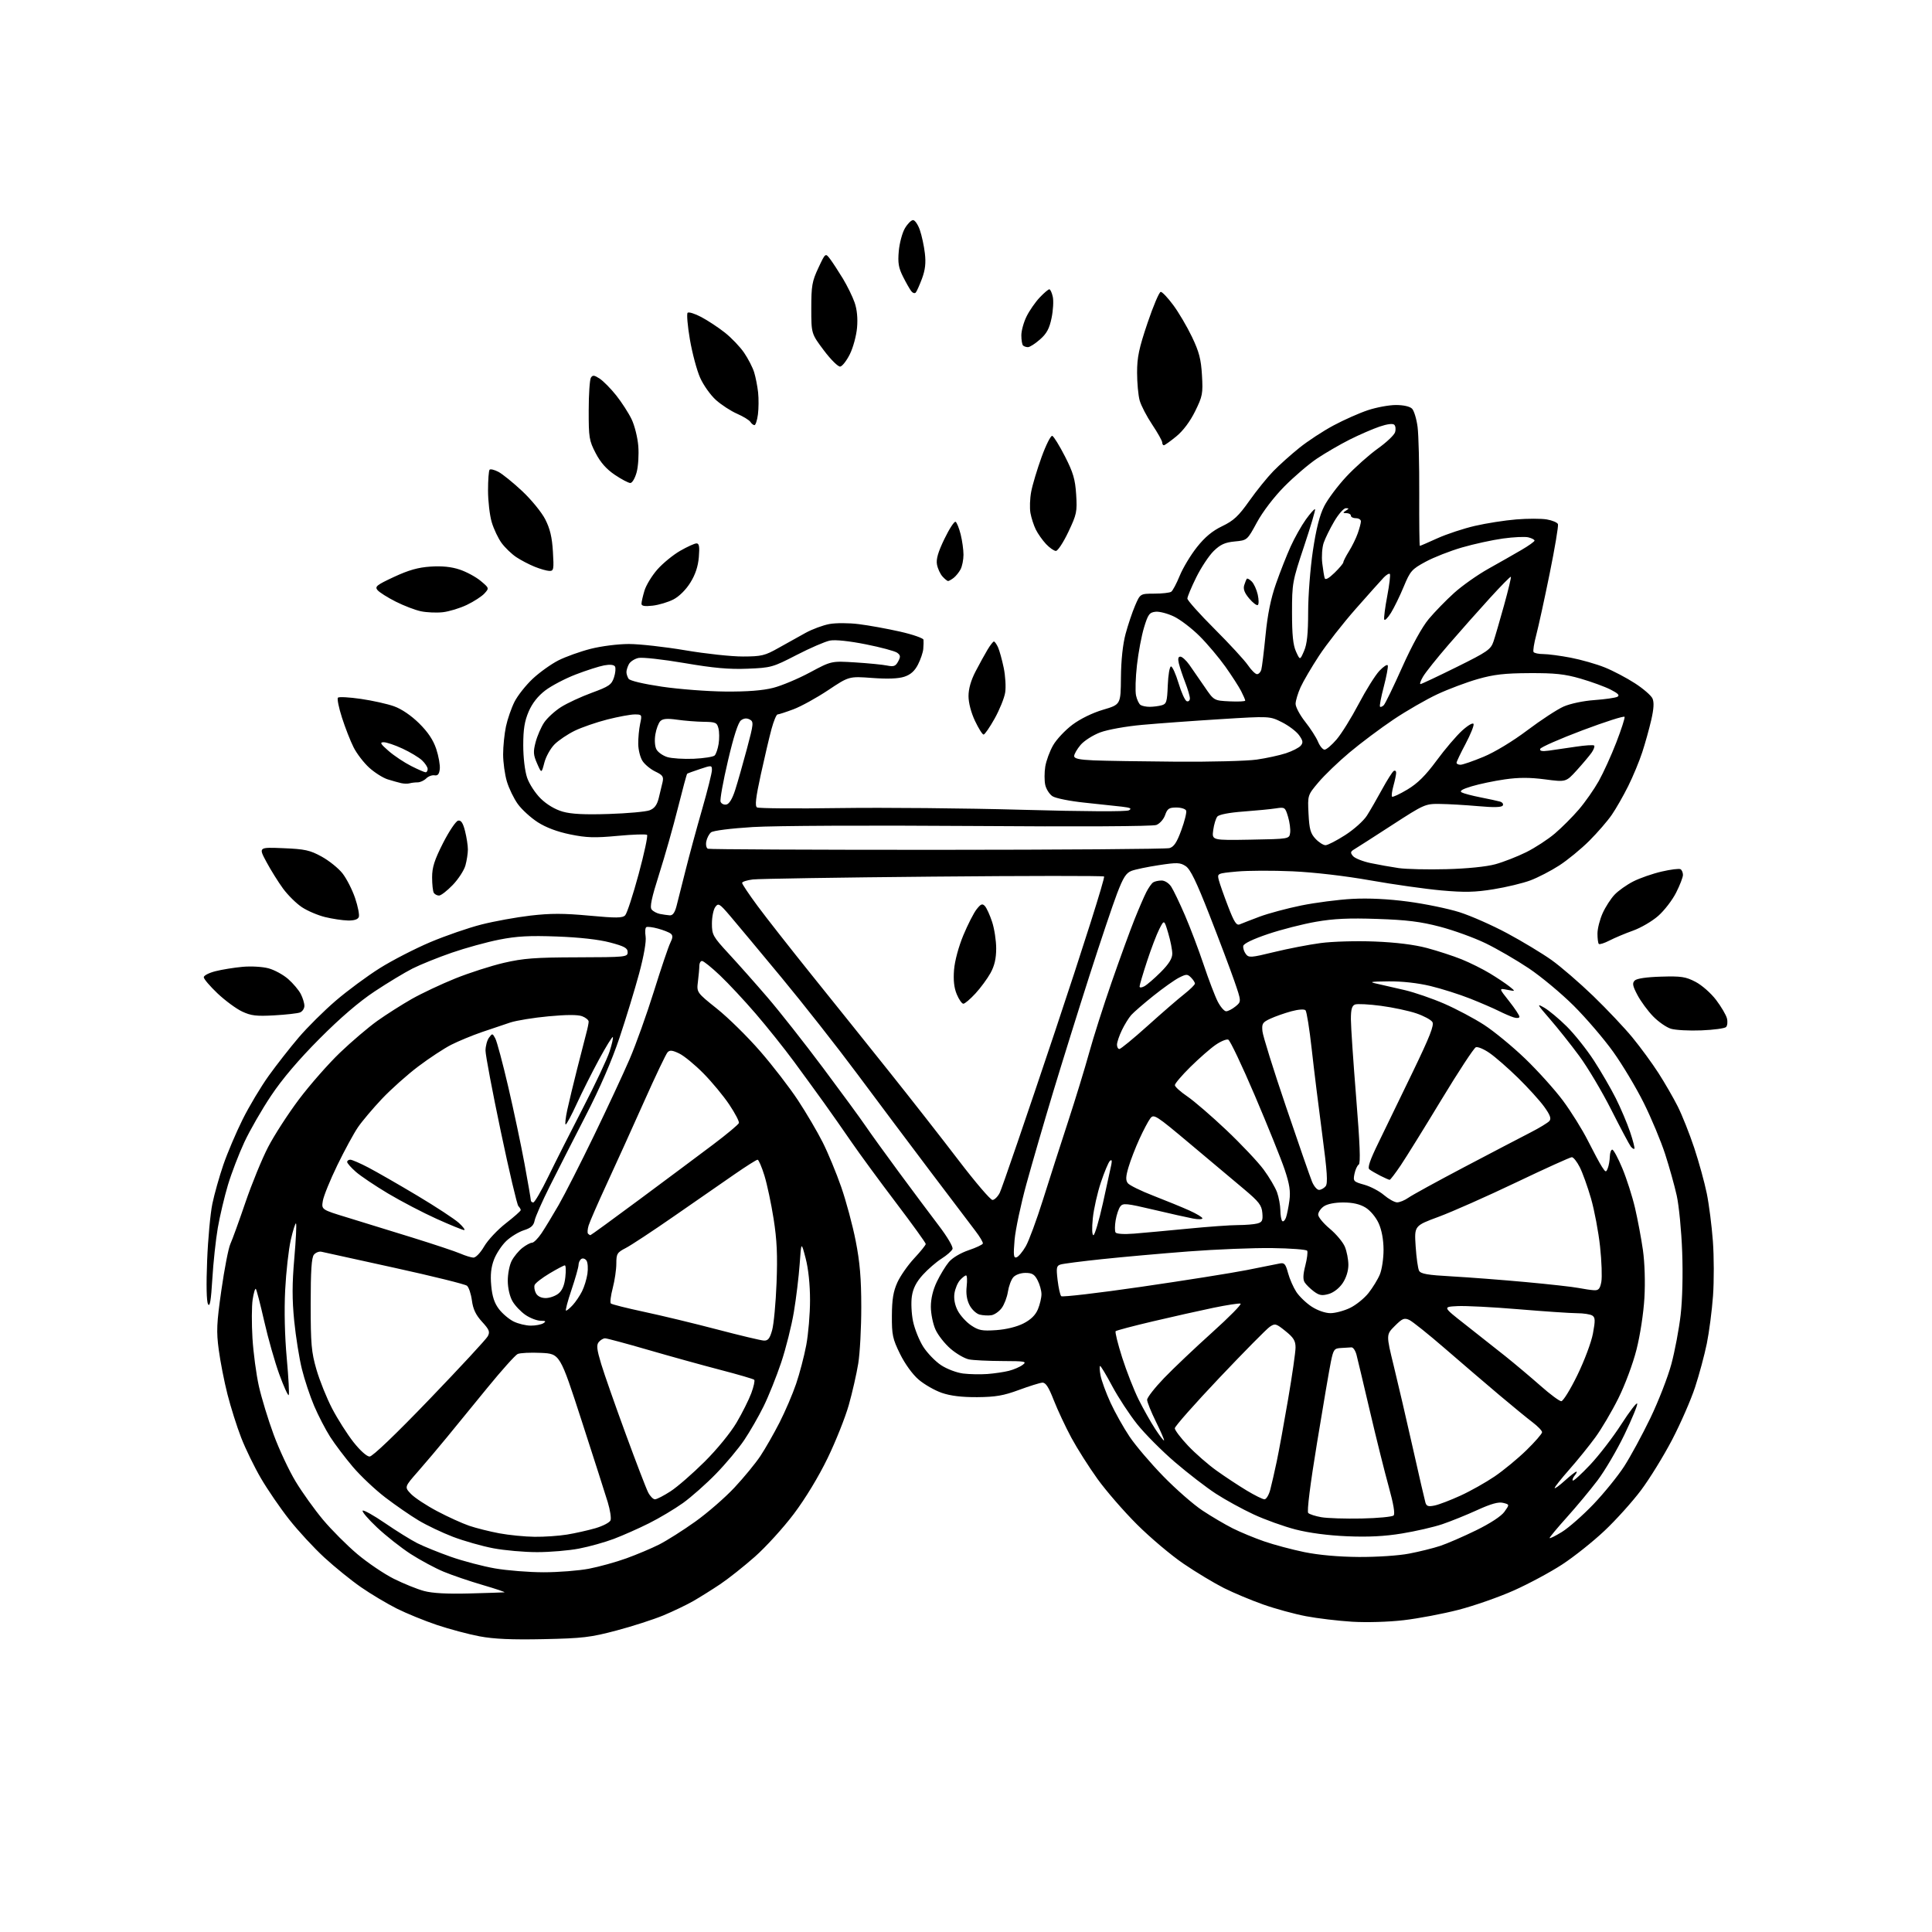 <?xml version="1.0" encoding="UTF-8" standalone="no"?>
<svg 
  version="1.1" 
  xmlns="http://www.w3.org/2000/svg" 
  xmlns:xlink="http://www.w3.org/1999/xlink" 
  xmlns:svg="http://www.w3.org/2000/svg"
  xmlns:rdf="http://www.w3.org/1999/02/22-rdf-syntax-ns#"
  xmlns:cc="http://creativecommons.org/ns#"
  xmlns:dc="http://purl.org/dc/elements/1.1/"
  viewBox="0 0 768 768"
  width="768"
  height="768"
>
<style>svg {background-color: white; }</style>"
<path stroke="none" fill="black" fill-rule="evenodd" d="M216.00,651.59C203.34,651.85 196.31,651.54 190.60,650.46C186.25,649.64 178.65,647.61 173.72,645.96C168.78,644.30 161.57,641.36 157.70,639.42C153.83,637.47 147.45,633.67 143.54,630.96C139.62,628.25 133.04,622.92 128.91,619.12C124.77,615.31 118.49,608.51 114.95,604.01C111.40,599.51 106.36,592.15 103.74,587.66C101.11,583.17 97.58,575.90 95.87,571.50C94.16,567.10 91.72,559.36 90.43,554.29C89.14,549.22 87.58,541.26 86.96,536.59C85.97,529.20 86.11,526.13 88.01,512.80C89.21,504.39 90.81,496.15 91.57,494.50C92.33,492.85 95.02,485.43 97.55,478.01C100.08,470.59 104.14,460.69 106.56,456.01C108.98,451.33 114.51,442.77 118.85,437.00C123.20,431.23 130.52,422.89 135.13,418.47C139.73,414.06 146.43,408.36 150.00,405.81C153.57,403.27 159.74,399.35 163.69,397.10C167.65,394.86 175.42,391.20 180.97,388.96C186.51,386.73 195.20,383.93 200.27,382.75C208.03,380.95 212.69,380.59 229.50,380.55C248.82,380.50 249.50,380.43 249.50,378.50C249.50,376.87 248.22,376.16 242.50,374.65C238.06,373.47 230.37,372.61 221.46,372.28C210.46,371.87 205.47,372.14 198.46,373.52C193.53,374.49 185.03,376.83 179.57,378.72C174.10,380.61 167.10,383.44 164.00,385.00C160.90,386.57 154.12,390.66 148.93,394.10C142.71,398.22 135.24,404.63 126.99,412.93C118.75,421.20 112.18,428.93 107.78,435.53C104.09,441.04 99.30,449.36 97.13,454.03C94.96,458.69 92.03,466.32 90.62,471.00C89.22,475.68 87.40,483.37 86.58,488.09C85.77,492.82 84.78,501.98 84.40,508.45C83.88,517.02 83.43,519.73 82.70,518.43C82.09,517.34 81.95,510.73 82.34,501.08C82.68,492.51 83.62,482.35 84.42,478.50C85.22,474.65 87.19,467.68 88.79,463.00C90.40,458.32 93.84,450.23 96.44,445.00C99.04,439.77 103.72,431.95 106.83,427.62C109.95,423.28 115.31,416.43 118.75,412.40C122.19,408.37 128.79,401.81 133.43,397.83C138.07,393.84 145.95,388.02 150.94,384.88C155.92,381.75 164.98,377.09 171.05,374.52C177.13,371.96 186.27,368.80 191.37,367.51C196.47,366.21 205.26,364.62 210.89,363.96C218.86,363.04 224.06,363.04 234.19,363.98C245.00,364.98 247.46,364.96 248.52,363.84C249.23,363.10 251.63,355.75 253.86,347.51C256.09,339.27 257.60,332.23 257.21,331.88C256.82,331.53 251.55,331.70 245.50,332.27C236.38,333.12 233.16,333.02 226.66,331.69C221.56,330.65 217.05,328.96 213.78,326.86C211.01,325.08 207.45,321.84 205.86,319.65C204.28,317.46 202.31,313.41 201.49,310.65C200.67,307.90 200.00,303.04 200.00,299.87C200.00,296.69 200.51,291.71 201.12,288.80C201.74,285.88 203.27,281.47 204.52,278.98C205.78,276.49 209.04,272.37 211.77,269.81C214.50,267.26 219.09,263.98 221.96,262.52C224.84,261.06 230.60,259.00 234.76,257.93C239.00,256.85 245.68,256.00 249.98,256.00C254.20,256.00 264.28,257.13 272.40,258.50C280.52,259.88 290.84,260.99 295.33,260.97C302.75,260.95 304.05,260.63 309.50,257.55C312.80,255.68 317.66,252.98 320.29,251.54C322.93,250.10 327.14,248.54 329.66,248.07C332.22,247.59 337.36,247.60 341.36,248.10C345.29,248.58 352.66,249.92 357.75,251.07C362.84,252.22 367.05,253.69 367.11,254.33C367.17,254.97 367.13,256.62 367.01,257.99C366.89,259.36 365.95,262.14 364.92,264.16C363.60,266.74 361.99,268.18 359.48,269.01C357.11,269.79 352.85,269.95 346.71,269.50C337.50,268.82 337.50,268.82 329.19,274.36C324.63,277.40 318.42,280.82 315.41,281.95C312.39,283.08 309.55,284.00 309.09,284.00C308.64,284.00 307.56,286.59 306.70,289.75C305.84,292.91 303.92,301.06 302.44,307.86C300.42,317.13 300.04,320.41 300.93,320.96C301.58,321.36 316.38,321.48 333.81,321.22C351.24,320.97 383.86,321.27 406.31,321.90C431.40,322.60 447.75,322.68 448.77,322.11C450.03,321.40 449.37,321.06 445.96,320.66C443.51,320.37 436.80,319.65 431.06,319.06C425.31,318.46 419.61,317.32 418.39,316.52C417.17,315.72 415.87,313.69 415.50,312.01C415.13,310.33 415.14,307.05 415.51,304.73C415.89,302.40 417.29,298.59 418.64,296.25C419.98,293.91 423.43,290.25 426.29,288.10C429.42,285.75 434.29,283.37 438.50,282.13C445.50,280.06 445.50,280.06 445.59,269.28C445.65,262.47 446.33,256.11 447.43,252.00C448.39,248.43 450.09,243.36 451.21,240.75C453.25,236.00 453.25,236.00 458.87,235.98C461.97,235.98 464.98,235.64 465.58,235.23C466.17,234.83 467.70,231.95 468.97,228.84C470.25,225.73 473.32,220.62 475.80,217.50C478.97,213.50 481.94,211.03 485.85,209.16C490.39,206.98 492.33,205.17 496.61,199.12C499.48,195.06 503.78,189.74 506.17,187.29C508.55,184.84 513.23,180.65 516.58,177.97C519.92,175.29 525.99,171.31 530.08,169.13C534.16,166.94 540.30,164.21 543.72,163.07C547.14,161.93 552.17,161.00 554.90,161.00C557.90,161.00 560.43,161.57 561.31,162.45C562.10,163.25 563.09,166.51 563.51,169.70C563.92,172.89 564.22,184.84 564.17,196.25C564.13,207.66 564.23,217.00 564.41,217.00C564.58,217.00 567.73,215.64 571.40,213.97C575.08,212.31 581.78,210.09 586.29,209.05C590.81,208.00 598.18,206.85 602.69,206.48C607.19,206.11 612.67,206.11 614.86,206.48C617.05,206.85 619.05,207.69 619.31,208.36C619.56,209.02 618.08,217.87 616.01,228.03C613.95,238.19 611.54,249.17 610.68,252.43C609.81,255.68 609.33,258.72 609.61,259.18C609.89,259.63 611.63,260.00 613.47,260.00C615.32,260.00 620.22,260.65 624.37,261.44C628.52,262.24 634.63,263.98 637.94,265.32C641.24,266.65 646.64,269.49 649.92,271.62C653.21,273.74 656.34,276.46 656.88,277.64C657.57,279.15 657.42,281.73 656.41,286.15C655.61,289.64 654.00,295.43 652.83,299.00C651.67,302.57 649.15,308.65 647.23,312.50C645.31,316.35 642.38,321.48 640.71,323.90C639.05,326.33 635.03,330.97 631.78,334.22C628.54,337.46 623.16,341.88 619.83,344.03C616.51,346.18 611.34,348.85 608.35,349.97C605.36,351.09 598.77,352.68 593.71,353.49C586.33,354.69 582.23,354.78 573.00,353.96C566.68,353.39 553.98,351.60 544.79,349.97C534.75,348.19 522.38,346.75 513.79,346.36C505.93,346.01 495.97,346.05 491.67,346.45C483.83,347.19 483.83,347.19 484.49,349.83C484.86,351.28 486.52,355.99 488.18,360.30C490.63,366.66 491.51,368.00 492.85,367.43C493.76,367.04 497.31,365.67 500.73,364.38C504.16,363.10 511.59,361.10 517.23,359.95C522.88,358.80 532.00,357.62 537.50,357.32C544.01,356.97 551.76,357.34 559.72,358.40C566.44,359.29 575.63,361.18 580.15,362.61C584.68,364.04 593.23,367.82 599.17,371.01C605.11,374.20 613.02,378.97 616.74,381.61C620.46,384.26 627.94,390.72 633.37,395.96C638.80,401.21 645.83,408.65 648.98,412.50C652.14,416.35 656.75,422.65 659.23,426.50C661.71,430.35 665.18,436.35 666.93,439.83C668.68,443.31 671.63,450.73 673.49,456.33C675.34,461.92 677.59,470.06 678.47,474.41C679.36,478.76 680.45,487.31 680.90,493.41C681.35,499.51 681.37,509.29 680.95,515.14C680.52,520.99 679.42,529.51 678.49,534.07C677.56,538.62 675.46,546.44 673.82,551.43C672.19,556.42 668.09,565.80 664.71,572.29C661.33,578.77 655.76,587.82 652.32,592.40C648.89,596.97 642.35,604.24 637.79,608.53C633.23,612.83 625.68,618.84 621.01,621.89C616.35,624.94 607.69,629.59 601.78,632.23C595.86,634.87 585.96,638.33 579.76,639.93C573.57,641.53 563.77,643.38 558.00,644.05C551.93,644.76 543.27,645.01 537.49,644.66C531.98,644.32 523.74,643.34 519.17,642.47C514.61,641.61 506.96,639.52 502.19,637.83C497.41,636.15 490.35,633.19 486.50,631.26C482.65,629.32 475.45,624.99 470.50,621.62C465.55,618.26 457.22,611.23 451.98,606.00C446.74,600.78 439.67,592.63 436.27,587.90C432.86,583.16 428.19,575.80 425.88,571.52C423.58,567.25 420.44,560.55 418.90,556.63C416.81,551.28 415.66,549.53 414.31,549.63C413.31,549.71 409.12,551.02 405.00,552.54C398.95,554.78 395.76,555.33 388.50,555.39C382.36,555.43 377.87,554.89 374.39,553.69C371.58,552.72 367.44,550.35 365.18,548.42C362.75,546.34 359.75,542.20 357.79,538.23C354.83,532.21 354.50,530.67 354.54,523.02C354.58,516.53 355.09,513.38 356.72,509.78C357.90,507.19 360.92,502.87 363.43,500.18C365.94,497.49 368.00,494.93 368.00,494.50C368.00,494.06 362.68,486.68 356.17,478.10C349.66,469.52 341.71,458.68 338.49,454.00C335.28,449.32 330.39,442.35 327.63,438.50C324.87,434.65 319.46,427.23 315.62,422.00C311.77,416.77 304.94,408.23 300.44,403.00C295.95,397.77 289.54,390.91 286.21,387.75C282.88,384.59 279.67,382.00 279.07,382.00C278.48,382.00 278.00,382.84 278.00,383.86C278.00,384.88 277.75,387.70 277.45,390.11C276.90,394.50 276.90,394.50 285.03,401.00C289.50,404.57 297.23,412.18 302.20,417.91C307.18,423.63 313.94,432.41 317.23,437.41C320.52,442.41 324.93,449.91 327.03,454.08C329.14,458.26 332.45,466.25 334.40,471.86C336.35,477.46 338.94,487.10 340.15,493.27C341.82,501.76 342.36,508.16 342.37,519.50C342.38,527.75 341.84,537.88 341.17,542.00C340.50,546.12 338.81,553.55 337.41,558.50C336.01,563.45 332.22,572.96 328.99,579.63C325.42,587.01 320.16,595.68 315.57,601.78C311.42,607.29 304.43,614.97 300.05,618.84C295.66,622.71 289.47,627.62 286.28,629.75C283.10,631.88 278.32,634.87 275.67,636.40C273.01,637.93 267.61,640.52 263.67,642.16C259.72,643.79 251.32,646.50 245.00,648.17C234.73,650.89 231.63,651.26 216.00,651.59zM186.50,633.43C193.65,633.24 199.95,633.03 200.50,632.98C201.05,632.92 197.22,631.63 192.00,630.10C186.78,628.58 179.73,626.18 176.34,624.77C172.95,623.36 167.06,620.19 163.24,617.73C159.43,615.26 153.43,610.53 149.90,607.21C146.38,603.90 143.80,600.88 144.16,600.51C144.53,600.14 148.52,602.37 153.05,605.47C157.57,608.57 163.34,612.15 165.88,613.44C168.42,614.72 174.42,617.16 179.22,618.85C184.01,620.54 191.89,622.61 196.72,623.46C201.55,624.30 210.30,625.00 216.16,625.00C222.03,625.00 230.13,624.36 234.16,623.58C238.20,622.80 244.88,620.95 249.00,619.46C253.12,617.97 258.98,615.50 262.00,613.98C265.02,612.45 271.48,608.37 276.34,604.90C281.20,601.44 288.24,595.32 291.98,591.31C295.73,587.30 300.37,581.65 302.29,578.75C304.21,575.86 307.62,569.89 309.87,565.49C312.11,561.10 315.08,554.17 316.46,550.11C317.85,546.05 319.66,539.13 320.49,534.75C321.32,530.37 322.00,522.31 322.00,516.85C322.00,510.62 321.35,504.40 320.26,500.21C318.51,493.50 318.51,493.50 317.88,502.50C317.53,507.45 316.50,516.00 315.58,521.50C314.67,527.00 312.39,536.07 310.52,541.66C308.64,547.25 305.50,555.09 303.52,559.09C301.55,563.09 298.10,569.09 295.85,572.43C293.61,575.77 288.56,581.80 284.64,585.83C280.71,589.87 274.80,595.10 271.50,597.47C268.20,599.83 262.12,603.46 258.00,605.52C253.88,607.59 247.57,610.38 244.00,611.73C240.43,613.08 234.20,614.82 230.16,615.59C226.13,616.37 218.64,617.00 213.52,617.00C208.41,617.00 200.56,616.31 196.08,615.46C191.60,614.61 184.41,612.56 180.09,610.92C175.78,609.27 169.61,606.33 166.38,604.39C163.14,602.45 157.20,598.35 153.17,595.27C149.14,592.19 143.33,586.71 140.25,583.08C137.18,579.46 133.13,574.11 131.26,571.19C129.39,568.26 126.52,562.72 124.88,558.87C123.24,555.03 121.04,548.42 120.00,544.19C118.95,539.96 117.58,531.35 116.95,525.06C116.10,516.44 116.11,510.32 116.99,500.22C117.63,492.85 117.94,486.61 117.67,486.34C117.41,486.08 116.48,489.00 115.60,492.84C114.73,496.68 113.72,505.67 113.36,512.81C112.95,520.92 113.19,531.12 113.99,539.93C114.70,547.69 115.05,554.29 114.76,554.58C114.47,554.87 112.79,551.14 111.02,546.30C109.26,541.46 106.56,531.97 105.03,525.20C103.49,518.44 101.99,512.66 101.70,512.36C101.40,512.06 100.83,513.97 100.43,516.60C100.04,519.23 100.01,526.13 100.36,531.94C100.71,537.75 101.86,546.33 102.90,551.00C103.95,555.67 106.59,564.35 108.78,570.27C110.96,576.20 114.90,584.60 117.53,588.94C120.15,593.28 125.06,600.13 128.42,604.14C131.79,608.16 137.91,614.29 142.02,617.76C146.14,621.23 152.67,625.65 156.55,627.59C160.42,629.52 165.82,631.71 168.55,632.44C171.88,633.34 177.75,633.66 186.50,633.43zM540.16,618.92C547.33,618.96 556.01,618.39 560.16,617.58C564.20,616.81 569.75,615.43 572.50,614.52C575.25,613.61 581.66,610.83 586.75,608.34C592.43,605.56 596.79,602.70 598.04,600.94C600.09,598.06 600.09,598.06 597.50,597.41C595.66,596.95 592.69,597.78 587.19,600.29C582.95,602.23 576.70,604.75 573.31,605.90C569.92,607.04 562.72,608.70 557.32,609.58C550.41,610.72 543.95,611.04 535.50,610.69C527.92,610.37 520.37,609.37 515.00,607.99C510.32,606.78 502.83,604.09 498.34,602.00C493.86,599.92 487.11,596.22 483.34,593.77C479.58,591.33 472.25,585.68 467.05,581.22C461.86,576.77 455.10,569.97 452.03,566.12C448.96,562.27 444.52,555.49 442.15,551.06C439.79,546.63 437.62,543.00 437.32,543.00C437.02,543.00 437.09,544.69 437.48,546.75C437.86,548.81 439.66,553.70 441.46,557.62C443.27,561.54 446.68,567.61 449.04,571.12C451.40,574.63 457.42,581.70 462.42,586.83C467.41,591.96 474.43,598.10 478.00,600.46C481.57,602.83 486.98,606.01 490.00,607.53C493.02,609.05 498.65,611.38 502.50,612.71C506.35,614.05 513.55,615.97 518.50,616.99C524.24,618.16 532.09,618.86 540.16,618.92zM620.88,608.98C623.56,607.33 629.20,602.37 633.42,597.96C637.63,593.55 643.12,586.78 645.62,582.92C648.12,579.06 652.81,570.41 656.05,563.70C659.28,556.99 663.05,547.29 664.42,542.15C665.79,537.01 667.44,528.26 668.08,522.71C668.78,516.68 669.03,506.55 668.69,497.56C668.39,489.28 667.41,479.25 666.53,475.27C665.65,471.29 663.57,463.87 661.92,458.77C660.27,453.67 656.46,444.55 653.46,438.50C650.45,432.45 644.96,423.26 641.25,418.09C637.54,412.91 630.47,404.67 625.55,399.77C620.63,394.87 612.60,388.19 607.72,384.92C602.83,381.65 595.10,377.17 590.54,374.96C585.98,372.75 577.80,369.79 572.37,368.37C564.68,366.36 559.18,365.68 547.50,365.29C536.20,364.90 530.18,365.18 523.09,366.42C517.92,367.32 509.37,369.50 504.09,371.28C498.14,373.28 494.39,375.08 494.22,376.02C494.07,376.85 494.52,378.29 495.22,379.22C496.41,380.78 497.20,380.72 506.50,378.45C512.00,377.11 520.31,375.50 524.97,374.88C529.72,374.25 539.16,373.98 546.47,374.27C554.97,374.61 562.19,375.51 567.24,376.85C571.50,377.99 577.70,380.01 581.02,381.35C584.34,382.69 589.42,385.22 592.30,386.97C595.18,388.71 598.65,391.04 600.02,392.13C602.50,394.12 602.50,394.12 599.15,393.46C595.79,392.80 595.79,392.80 599.90,397.99C602.15,400.84 604.00,403.62 604.00,404.16C604.00,404.71 603.02,404.83 601.75,404.44C600.51,404.06 597.85,402.91 595.84,401.90C593.82,400.88 588.69,398.66 584.43,396.97C580.17,395.28 573.04,393.02 568.59,391.95C563.57,390.75 557.27,390.05 552.00,390.11C544.61,390.19 544.02,390.32 547.50,391.08C549.70,391.57 554.64,392.70 558.48,393.60C562.32,394.51 569.36,396.93 574.11,398.99C578.86,401.06 585.98,404.83 589.92,407.38C593.86,409.93 601.19,415.95 606.20,420.76C611.21,425.57 617.99,433.09 621.26,437.47C624.53,441.86 629.01,449.05 631.22,453.45C633.44,457.85 635.95,462.53 636.82,463.85C638.28,466.08 638.44,466.11 639.12,464.37C639.53,463.34 639.89,461.26 639.93,459.75C639.97,458.24 640.41,457.00 640.91,457.00C641.41,457.00 643.21,460.35 644.91,464.44C646.62,468.54 648.88,475.62 649.95,480.19C651.01,484.76 652.43,492.30 653.09,496.94C653.80,501.98 654.04,509.61 653.68,515.94C653.33,521.98 651.99,530.77 650.53,536.50C649.11,542.13 645.94,550.61 643.30,555.90C640.72,561.08 636.61,568.05 634.15,571.40C631.70,574.76 627.06,580.49 623.85,584.13C620.63,587.78 618.00,591.10 618.00,591.50C618.00,591.90 619.80,590.61 622.00,588.62C624.20,586.63 626.28,585.00 626.63,585.00C626.97,585.00 626.68,585.69 625.98,586.52C625.28,587.36 624.94,588.27 625.21,588.55C625.49,588.82 628.60,585.99 632.12,582.26C635.64,578.52 641.21,571.29 644.49,566.18C647.78,561.07 650.62,557.37 650.82,557.95C651.01,558.54 648.73,564.07 645.75,570.26C642.77,576.44 637.95,584.65 635.03,588.50C632.11,592.35 626.64,598.93 622.86,603.13C619.09,607.33 616.00,611.04 616.00,611.37C616.00,611.71 618.19,610.63 620.88,608.98zM212.50,610.90C216.35,610.95 222.15,610.55 225.39,610.02C228.64,609.49 233.72,608.35 236.69,607.49C239.66,606.62 242.37,605.21 242.70,604.35C243.03,603.49 242.53,600.24 241.59,597.14C240.65,594.04 235.98,579.49 231.23,564.82C222.58,538.14 222.58,538.14 215.04,537.79C210.89,537.59 206.72,537.80 205.77,538.24C204.82,538.69 199.42,544.71 193.77,551.63C188.12,558.54 180.87,567.42 177.65,571.35C174.43,575.28 169.31,581.34 166.27,584.81C160.73,591.11 160.73,591.11 163.37,593.87C164.82,595.38 169.50,598.46 173.76,600.71C178.01,602.97 183.75,605.57 186.50,606.51C189.25,607.45 194.65,608.80 198.50,609.52C202.35,610.23 208.65,610.86 212.50,610.90zM541.25,603.63C547.72,603.50 553.45,602.95 553.98,602.42C554.61,601.79 553.93,597.76 552.04,590.97C550.44,585.21 547.07,571.73 544.57,561.00C542.06,550.27 539.65,540.15 539.22,538.50C538.78,536.85 537.88,535.54 537.21,535.60C536.55,535.66 534.68,535.77 533.07,535.85C530.38,535.99 530.06,536.42 529.06,541.25C528.46,544.14 525.98,558.65 523.55,573.50C520.83,590.02 519.47,600.86 520.04,601.43C520.54,601.94 522.88,602.70 525.23,603.11C527.58,603.53 534.79,603.76 541.25,603.63zM570.34,598.45C572.08,598.08 576.70,596.31 580.62,594.51C584.54,592.72 590.61,589.30 594.12,586.92C597.63,584.54 603.31,579.86 606.75,576.51C610.19,573.16 613.00,569.92 613.00,569.33C613.00,568.73 611.31,566.97 609.25,565.41C607.19,563.85 601.23,558.97 596.00,554.56C590.77,550.15 581.10,541.86 574.50,536.15C567.90,530.43 561.46,525.28 560.20,524.69C558.21,523.78 557.44,524.10 554.45,527.09C551.00,530.54 551.00,530.54 554.05,543.02C555.73,549.88 559.13,564.50 561.60,575.50C564.07,586.50 566.33,596.31 566.63,597.31C567.07,598.76 567.80,598.99 570.34,598.45zM260.35,596.00C261.07,596.00 263.87,594.56 266.58,592.80C269.29,591.04 275.36,585.75 280.09,581.05C285.04,576.13 290.42,569.53 292.80,565.50C295.07,561.65 297.70,556.38 298.66,553.79C299.62,551.19 300.14,548.81 299.81,548.48C299.49,548.16 293.44,546.39 286.36,544.55C279.29,542.71 266.37,539.13 257.65,536.60C248.93,534.07 241.23,532.00 240.52,532.00C239.82,532.00 238.69,532.67 238.02,533.48C237.04,534.66 237.23,536.40 238.99,542.23C240.20,546.23 244.58,558.73 248.72,570.00C252.85,581.27 256.87,591.74 257.65,593.25C258.42,594.76 259.64,596.00 260.35,596.00zM502.65,596.00C503.35,596.00 504.38,594.31 504.93,592.25C505.48,590.19 506.64,585.12 507.51,581.00C508.38,576.88 510.42,565.73 512.04,556.22C513.67,546.72 515.00,537.46 515.00,535.64C515.00,532.99 514.21,531.70 510.99,529.12C507.24,526.10 506.85,525.99 504.74,527.43C503.51,528.27 494.51,537.38 484.75,547.68C474.99,557.98 467.00,567.01 467.00,567.76C467.00,568.51 469.36,571.62 472.25,574.68C475.14,577.74 480.25,582.21 483.62,584.61C486.98,587.02 492.35,590.56 495.56,592.49C498.76,594.42 501.95,596.00 502.65,596.00zM146.92,579.00C148.09,579.00 157.31,570.17 170.80,556.14C182.88,543.57 193.28,532.35 193.89,531.20C194.84,529.42 194.51,528.58 191.61,525.41C189.14,522.71 188.05,520.43 187.59,516.96C187.24,514.35 186.36,511.71 185.63,511.10C184.89,510.50 171.96,507.29 156.90,503.99C141.83,500.68 128.73,497.80 127.79,497.59C126.84,497.38 125.49,497.90 124.79,498.76C123.84,499.90 123.50,505.12 123.50,518.40C123.50,534.31 123.78,537.46 125.80,544.44C127.07,548.81 129.87,555.79 132.04,559.94C134.21,564.10 138.02,570.09 140.50,573.25C143.17,576.63 145.81,579.00 146.92,579.00zM462.73,572.61C462.90,572.44 461.45,569.09 459.52,565.18C457.58,561.26 456.00,557.32 456.00,556.43C456.00,555.54 459.04,551.65 462.75,547.79C466.46,543.93 475.06,535.78 481.85,529.67C488.64,523.56 493.72,518.41 493.13,518.21C492.54,518.01 487.66,518.77 482.28,519.88C476.90,521.00 466.10,523.42 458.28,525.26C450.46,527.10 443.81,528.86 443.49,529.17C443.18,529.49 444.34,534.19 446.07,539.62C447.80,545.05 450.75,552.57 452.62,556.33C454.49,560.08 457.46,565.35 459.22,568.04C460.98,570.72 462.55,572.78 462.73,572.61zM620.63,557.00C621.36,557.00 624.24,552.35 627.01,546.67C629.81,540.93 632.58,533.55 633.22,530.09C634.19,524.85 634.15,523.71 632.94,522.94C632.15,522.44 629.41,522.02 626.85,522.02C624.29,522.01 613.86,521.30 603.67,520.45C593.48,519.59 582.52,519.03 579.32,519.20C573.50,519.50 573.50,519.50 582.44,526.50C587.36,530.35 594.56,536.04 598.44,539.14C602.32,542.25 608.60,547.54 612.40,550.89C616.19,554.25 619.90,557.00 620.63,557.00zM392.50,546.19C395.25,545.98 399.09,545.42 401.03,544.93C402.97,544.44 405.45,543.37 406.53,542.55C408.32,541.20 407.56,541.06 398.38,541.03C392.81,541.01 386.86,540.72 385.17,540.38C383.47,540.04 380.21,538.16 377.91,536.19C375.61,534.22 372.90,530.79 371.89,528.56C370.87,526.33 370.04,522.25 370.03,519.50C370.02,516.25 370.86,512.75 372.42,509.50C373.74,506.75 375.88,503.23 377.18,501.68C378.55,500.03 381.81,498.08 384.99,497.00C387.99,495.99 390.56,494.78 390.70,494.33C390.84,493.87 389.50,491.60 387.72,489.29C385.95,486.97 377.94,476.39 369.92,465.79C361.91,455.18 348.82,437.73 340.84,427.00C332.86,416.27 319.24,398.95 310.58,388.50C301.92,378.05 292.77,367.08 290.25,364.12C286.00,359.14 285.56,358.88 284.33,360.56C283.60,361.56 283.00,364.52 283.00,367.13C283.00,371.61 283.39,372.30 289.75,379.19C293.47,383.21 300.38,391.00 305.11,396.50C309.84,402.00 319.77,414.60 327.17,424.50C334.57,434.40 342.15,444.75 344.01,447.50C345.87,450.25 351.87,458.57 357.35,466.00C362.83,473.43 369.98,483.00 373.25,487.29C376.60,491.69 378.95,495.69 378.64,496.49C378.34,497.28 376.38,499.00 374.29,500.32C372.20,501.64 368.84,504.55 366.82,506.78C364.23,509.65 362.95,512.16 362.48,515.30C362.11,517.76 362.32,522.23 362.95,525.26C363.58,528.28 365.40,532.81 366.99,535.33C368.59,537.84 371.78,541.15 374.08,542.67C376.41,544.21 380.30,545.68 382.88,546.00C385.42,546.31 389.75,546.39 392.50,546.19zM303.63,532.90C305.31,532.98 306.00,532.11 306.94,528.75C307.59,526.41 308.38,517.98 308.69,510.00C309.12,498.94 308.84,492.90 307.53,484.56C306.59,478.54 304.94,470.78 303.87,467.31C302.80,463.84 301.57,461.00 301.15,461.00C300.72,461.00 296.58,463.62 291.94,466.83C287.30,470.03 276.52,477.50 268.00,483.42C259.48,489.34 250.81,495.05 248.75,496.11C245.31,497.88 245.00,498.39 245.00,502.30C245.00,504.65 244.36,509.02 243.57,512.03C242.78,515.04 242.45,517.79 242.82,518.15C243.19,518.51 249.12,520.00 256.00,521.47C262.88,522.93 275.93,526.08 285.00,528.46C294.07,530.84 302.46,532.84 303.63,532.90zM396.00,528.75C399.96,528.47 404.19,527.44 406.83,526.09C409.77,524.59 411.61,522.79 412.58,520.47C413.36,518.60 414.00,515.90 414.00,514.48C414.00,513.06 413.31,510.57 412.47,508.95C411.25,506.58 410.29,506.00 407.63,506.00C405.71,506.00 403.67,506.74 402.79,507.75C401.95,508.71 401.00,511.29 400.66,513.48C400.33,515.66 399.21,518.59 398.18,519.98C397.14,521.36 395.29,522.65 394.05,522.83C392.81,523.02 390.73,522.90 389.42,522.57C388.11,522.24 386.30,520.55 385.41,518.82C384.32,516.72 383.94,514.22 384.27,511.33C384.53,508.95 384.43,507.00 384.03,507.00C383.63,507.00 382.55,507.84 381.61,508.88C380.68,509.91 379.69,512.27 379.41,514.13C379.09,516.28 379.55,518.76 380.70,520.98C381.69,522.89 384.07,525.53 386.00,526.83C389.03,528.87 390.38,529.13 396.00,528.75zM211.00,526.96C212.93,526.97 215.18,526.53 216.00,526.00C217.18,525.24 216.95,525.03 214.90,525.02C213.47,525.01 210.79,523.99 208.95,522.75C207.11,521.51 204.77,519.06 203.75,517.31C202.64,515.41 201.87,512.13 201.85,509.19C201.83,506.48 202.52,502.90 203.39,501.22C204.25,499.55 206.15,497.24 207.61,496.09C209.08,494.94 210.82,494.00 211.50,494.00C212.17,494.00 213.86,492.31 215.25,490.25C216.63,488.19 219.71,483.12 222.08,479.00C224.45,474.88 230.75,462.50 236.08,451.50C241.41,440.50 247.80,426.77 250.29,421.00C252.78,415.23 257.13,403.07 259.96,394.00C262.79,384.93 265.71,376.28 266.46,374.79C267.47,372.76 267.52,371.85 266.65,371.15C266.02,370.63 263.74,369.73 261.59,369.14C259.45,368.55 257.34,368.29 256.91,368.56C256.48,368.82 256.36,370.49 256.64,372.27C256.95,374.23 255.94,380.02 254.06,387.00C252.35,393.32 248.85,404.80 246.27,412.50C243.26,421.51 238.47,432.56 232.83,443.50C228.02,452.85 221.60,465.45 218.57,471.50C215.54,477.55 212.82,483.70 212.53,485.17C212.13,487.19 211.08,488.14 208.25,489.04C206.19,489.70 203.04,491.62 201.26,493.30C199.48,494.99 197.28,498.31 196.37,500.69C195.20,503.77 194.88,506.74 195.27,511.04C195.66,515.36 196.53,518.01 198.34,520.38C199.72,522.19 202.35,524.42 204.18,525.32C206.01,526.22 209.07,526.96 211.00,526.96zM528.88,522.00C530.80,522.00 534.30,521.06 536.66,519.92C539.02,518.78 542.32,516.12 543.99,514.01C545.66,511.90 547.70,508.58 548.51,506.62C549.33,504.66 549.99,500.24 549.98,496.78C549.96,492.76 549.26,488.98 548.04,486.27C546.93,483.83 544.72,481.19 542.81,480.02C540.55,478.65 537.75,478.01 533.97,478.00C530.58,478.00 527.59,478.60 526.22,479.56C525.00,480.41 524.00,481.89 524.00,482.84C524.00,483.80 526.07,486.31 528.61,488.43C531.15,490.55 533.85,493.78 534.61,495.61C535.37,497.44 536.00,500.68 536.00,502.82C536.00,505.20 535.12,508.01 533.73,510.07C532.38,512.07 530.14,513.82 528.18,514.38C525.51,515.14 524.42,514.95 522.28,513.36C520.84,512.28 519.19,510.66 518.62,509.76C517.90,508.61 517.97,506.63 518.88,503.10C519.59,500.34 519.92,497.68 519.62,497.19C519.32,496.71 513.04,496.23 505.66,496.13C498.28,496.03 483.30,496.63 472.37,497.47C461.44,498.31 445.98,499.69 438.00,500.54C430.02,501.38 422.66,502.33 421.62,502.65C419.97,503.15 419.83,503.88 420.41,508.84C420.78,511.94 421.42,514.82 421.85,515.25C422.28,515.68 436.55,514.01 453.57,511.54C470.58,509.07 489.45,506.08 495.50,504.89C501.55,503.70 507.48,502.52 508.68,502.26C510.54,501.86 511.04,502.43 512.01,506.02C512.63,508.34 514.12,511.74 515.31,513.56C516.51,515.38 519.26,518.02 521.44,519.43C523.77,520.94 526.84,522.00 528.88,522.00zM225.01,521.00C225.36,521.00 226.58,519.99 227.71,518.75C228.84,517.51 230.48,515.08 231.35,513.35C232.23,511.63 233.20,508.48 233.51,506.35C233.82,504.23 233.65,501.88 233.15,501.12C232.64,500.36 231.72,500.05 231.11,500.43C230.50,500.81 229.99,501.88 229.98,502.81C229.97,503.74 228.70,508.21 227.17,512.75C225.63,517.29 224.66,521.00 225.01,521.00zM216.92,516.00C218.49,516.00 220.77,515.19 221.99,514.21C223.50,512.99 224.37,510.92 224.73,507.71C225.02,505.12 224.93,503.00 224.54,503.00C224.14,503.00 221.39,504.45 218.43,506.22C215.47,507.99 212.81,510.05 212.53,510.79C212.24,511.54 212.47,513.01 213.04,514.07C213.69,515.28 215.13,516.00 216.92,516.00zM633.70,512.89C635.46,512.98 636.04,512.30 636.55,509.58C636.90,507.70 636.68,501.37 636.05,495.52C635.42,489.68 633.79,481.06 632.44,476.37C631.08,471.69 629.07,466.09 627.96,463.93C626.86,461.77 625.45,460.00 624.83,460.00C624.21,460.00 614.24,464.51 602.69,470.03C591.13,475.55 577.29,481.69 571.94,483.67C562.21,487.27 562.21,487.27 562.74,495.39C563.03,499.85 563.64,504.22 564.09,505.11C564.75,506.39 567.40,506.85 577.21,507.39C583.97,507.77 597.15,508.78 606.50,509.64C615.85,510.50 625.30,511.55 627.50,511.99C629.70,512.42 632.49,512.83 633.70,512.89zM188.15,499.92C189.11,499.97 190.94,498.07 192.48,495.44C193.95,492.93 197.82,488.81 201.08,486.28C204.34,483.75 207.00,481.39 207.00,481.04C207.00,480.69 206.58,479.97 206.06,479.45C205.54,478.93 202.39,465.54 199.06,449.70C195.73,433.86 193.00,419.43 193.00,417.64C193.00,415.85 193.62,413.54 194.37,412.51C195.69,410.70 195.78,410.71 196.90,412.82C197.54,414.02 199.85,422.65 202.03,432.01C204.21,441.37 207.12,455.12 208.50,462.58C209.87,470.03 211.00,476.55 211.00,477.07C211.00,477.58 211.44,478.00 211.98,478.00C212.52,478.00 215.20,473.39 217.94,467.75C220.68,462.11 226.90,449.80 231.76,440.39C236.63,430.98 241.38,420.90 242.32,417.98C243.26,415.07 243.83,412.50 243.60,412.26C243.36,412.03 240.89,416.04 238.11,421.17C235.33,426.30 231.35,434.21 229.28,438.74C227.20,443.27 225.22,446.99 224.87,446.99C224.53,447.00 224.81,444.41 225.49,441.25C226.18,438.09 227.94,430.77 229.40,425.00C230.85,419.23 232.49,412.87 233.02,410.88C233.56,408.90 234.00,406.75 234.00,406.11C234.00,405.47 232.83,404.51 231.41,403.97C229.70,403.32 225.15,403.33 218.05,404.00C212.13,404.55 205.31,405.66 202.89,406.45C200.48,407.23 195.35,408.97 191.50,410.29C187.65,411.62 182.19,413.88 179.37,415.31C176.55,416.74 170.66,420.61 166.30,423.90C161.93,427.19 155.41,433.01 151.81,436.82C148.21,440.64 143.91,445.73 142.27,448.13C140.63,450.53 136.95,457.31 134.09,463.19C131.23,469.08 128.64,475.45 128.33,477.37C127.76,480.84 127.76,480.84 138.13,484.00C143.83,485.74 155.49,489.33 164.03,491.99C172.58,494.65 181.13,497.50 183.03,498.33C184.94,499.16 187.24,499.87 188.15,499.92zM404.09,499.81C404.87,499.55 406.52,497.58 407.76,495.42C409.00,493.27 412.06,484.98 414.57,477.00C417.08,469.02 421.56,455.07 424.53,446.00C427.50,436.93 431.28,424.55 432.95,418.50C434.61,412.45 438.62,399.85 441.87,390.50C445.12,381.15 449.20,369.95 450.93,365.62C452.66,361.29 454.80,356.34 455.68,354.62C456.56,352.90 457.78,351.17 458.39,350.77C459.00,350.36 460.50,350.02 461.73,350.02C463.01,350.01 464.65,351.06 465.59,352.49C466.48,353.86 468.94,358.98 471.05,363.88C473.16,368.77 476.50,377.59 478.47,383.47C480.44,389.36 482.95,395.94 484.04,398.09C485.14,400.24 486.66,402.00 487.41,402.00C488.16,402.00 489.84,401.13 491.14,400.07C493.50,398.14 493.50,398.14 490.62,389.82C489.03,385.24 484.60,373.49 480.77,363.71C475.57,350.42 473.18,345.51 471.32,344.29C469.13,342.85 467.89,342.81 460.67,343.91C456.18,344.59 451.28,345.61 449.80,346.18C447.64,347.00 446.49,348.80 444.04,355.22C442.35,359.63 437.42,374.32 433.07,387.87C428.72,401.42 422.24,422.21 418.65,434.07C415.07,445.94 410.30,462.36 408.04,470.57C405.79,478.78 403.66,488.82 403.31,492.89C402.79,498.98 402.93,500.19 404.09,499.81zM234.70,491.00C234.91,491.00 243.72,484.59 254.28,476.75C264.85,468.91 277.97,459.12 283.44,455.00C288.91,450.88 293.54,447.01 293.73,446.41C293.91,445.81 292.19,442.52 289.91,439.11C287.63,435.69 283.00,430.10 279.63,426.69C276.26,423.27 271.93,419.71 270.00,418.78C267.28,417.47 266.25,417.36 265.37,418.30C264.74,418.96 260.52,427.82 255.98,438.00C251.44,448.18 244.81,462.80 241.25,470.50C237.69,478.20 234.42,485.70 233.98,487.17C233.54,488.65 233.44,490.11 233.76,490.42C234.07,490.74 234.50,491.00 234.70,491.00zM434.66,491.00C435.17,491.00 436.87,485.26 438.43,478.25C439.99,471.24 441.49,464.38 441.76,463.00C442.10,461.27 441.93,460.81 441.19,461.50C440.61,462.05 439.00,465.89 437.62,470.02C436.23,474.16 434.79,480.58 434.41,484.27C434.00,488.27 434.10,491.00 434.66,491.00zM450.78,490.39C454.48,490.09 464.07,489.21 472.09,488.43C480.11,487.64 489.11,486.99 492.09,486.99C495.07,486.98 498.54,486.70 499.80,486.36C501.74,485.84 502.06,485.18 501.80,482.16C501.54,479.10 500.47,477.71 494.50,472.69C490.65,469.45 481.03,461.37 473.11,454.73C459.43,443.24 458.65,442.75 457.26,444.58C456.45,445.64 454.50,449.32 452.93,452.77C451.35,456.22 449.41,461.24 448.61,463.94C447.49,467.71 447.43,469.18 448.33,470.34C448.97,471.17 453.55,473.42 458.50,475.33C463.45,477.25 469.85,479.87 472.73,481.16C475.60,482.45 477.96,483.86 477.98,484.30C477.99,484.73 476.31,484.78 474.25,484.39C472.19,484.01 465.10,482.42 458.50,480.86C447.68,478.31 446.38,478.18 445.32,479.61C444.67,480.47 443.85,482.93 443.49,485.06C443.13,487.18 443.11,489.37 443.45,489.92C443.82,490.51 446.80,490.70 450.78,490.39zM184.50,488.97C183.95,488.98 179.04,486.98 173.58,484.52C168.12,482.06 159.44,477.52 154.27,474.44C149.11,471.36 143.34,467.48 141.45,465.82C139.55,464.15 138.00,462.39 138.00,461.90C138.00,461.40 138.56,461.00 139.25,461.00C139.94,461.00 143.20,462.42 146.50,464.15C149.80,465.88 158.53,470.89 165.89,475.29C173.26,479.69 180.68,484.56 182.39,486.11C184.10,487.67 185.05,488.95 184.50,488.97zM511.18,484.05C511.59,482.93 512.21,479.86 512.56,477.23C513.05,473.53 512.62,470.73 510.67,464.90C509.28,460.76 503.95,447.55 498.84,435.56C493.73,423.57 488.96,413.54 488.25,413.27C487.53,412.99 485.25,413.94 483.18,415.38C481.10,416.81 476.62,420.75 473.20,424.12C469.79,427.49 467.01,430.75 467.03,431.37C467.04,431.99 469.26,434.00 471.96,435.83C474.66,437.66 481.68,443.72 487.55,449.28C493.43,454.85 500.07,461.89 502.31,464.92C504.55,467.96 506.95,472.03 507.65,473.97C508.34,475.91 508.93,479.11 508.96,481.08C508.98,483.05 509.32,484.99 509.71,485.38C510.10,485.77 510.76,485.17 511.18,484.05zM555.35,477.96C556.36,477.98 558.39,477.15 559.85,476.12C561.31,475.08 571.27,469.62 582.00,463.97C592.73,458.33 604.50,452.17 608.18,450.29C611.85,448.42 615.34,446.30 615.93,445.59C616.72,444.63 616.18,443.17 613.81,439.90C612.06,437.48 607.39,432.34 603.44,428.47C599.49,424.61 594.41,420.17 592.15,418.61C589.90,417.04 587.43,416.00 586.67,416.30C585.91,416.59 579.75,425.98 572.98,437.16C566.21,448.35 558.93,460.09 556.80,463.25C554.67,466.41 552.69,469.00 552.41,469.00C552.13,469.00 550.46,468.27 548.70,467.38C546.94,466.48 544.99,465.34 544.36,464.84C543.54,464.19 544.56,461.19 547.97,454.22C550.58,448.87 556.70,436.26 561.56,426.18C568.37,412.09 570.17,407.50 569.39,406.26C568.83,405.37 565.95,403.82 562.98,402.82C560.01,401.81 553.69,400.46 548.93,399.83C544.18,399.20 539.54,398.96 538.64,399.31C537.41,399.78 537.00,401.24 537.00,405.15C537.00,408.02 537.95,422.04 539.10,436.31C540.59,454.75 540.89,462.45 540.12,462.93C539.52,463.30 538.76,464.97 538.42,466.64C537.84,469.55 538.01,469.74 542.32,470.95C544.80,471.64 548.33,473.50 550.16,475.07C552.00,476.63 554.33,477.94 555.35,477.96zM394.52,477.00C395.30,477.00 396.61,475.73 397.41,474.17C398.21,472.62 408.08,443.82 419.33,410.17C430.58,376.52 439.38,348.73 438.88,348.42C438.37,348.11 407.71,348.13 370.73,348.47C333.75,348.81 301.59,349.32 299.25,349.60C296.91,349.89 295.00,350.51 295.00,350.97C295.00,351.44 297.77,355.58 301.16,360.16C304.55,364.75 314.34,377.22 322.91,387.88C331.49,398.53 345.37,415.86 353.77,426.38C362.16,436.89 374.45,452.59 381.06,461.25C387.67,469.91 393.73,477.00 394.52,477.00zM524.33,473.00C525.11,473.00 526.29,472.35 526.95,471.56C527.89,470.42 527.60,465.94 525.59,450.81C524.18,440.19 522.30,424.98 521.42,417.00C520.54,409.02 519.43,402.10 518.96,401.60C518.46,401.08 516.12,401.25 513.30,402.01C510.66,402.73 506.93,404.04 505.00,404.93C501.87,406.38 501.54,406.91 501.84,409.94C502.02,411.80 506.23,425.29 511.20,439.91C516.16,454.54 520.82,467.96 521.56,469.75C522.30,471.54 523.54,473.00 524.33,473.00zM649.69,456.64C649.47,456.86 648.83,456.47 648.27,455.77C647.72,455.07 644.23,448.52 640.53,441.21C636.84,433.90 631.08,424.22 627.74,419.71C624.41,415.19 619.17,408.61 616.09,405.07C610.95,399.15 610.77,398.79 613.86,400.57C615.71,401.63 619.73,404.98 622.78,408.00C625.83,411.02 630.68,417.10 633.55,421.50C636.41,425.90 640.36,432.70 642.32,436.61C644.28,440.52 646.83,446.54 647.99,449.98C649.15,453.42 649.92,456.42 649.69,456.64zM444.97,417.00C445.50,417.00 450.57,412.84 456.23,407.75C461.88,402.66 468.42,397.00 470.76,395.17C473.09,393.33 475.00,391.45 475.00,390.99C475.00,390.52 474.30,389.44 473.44,388.58C472.02,387.16 471.58,387.17 468.69,388.63C466.93,389.52 462.35,392.77 458.50,395.85C454.65,398.93 450.69,402.36 449.69,403.48C448.70,404.59 447.02,407.30 445.97,409.50C444.91,411.70 444.03,414.29 444.02,415.25C444.01,416.21 444.44,417.00 444.97,417.00zM676.33,409.59C671.47,409.79 666.02,409.49 664.21,408.94C662.40,408.38 659.21,406.16 657.13,404.01C655.04,401.86 652.25,398.07 650.93,395.58C648.99,391.91 648.78,390.82 649.82,389.78C650.63,388.97 654.48,388.40 660.30,388.23C668.32,387.99 670.08,388.26 674.00,390.30C676.51,391.61 680.13,394.79 682.19,397.51C684.22,400.18 686.15,403.48 686.49,404.83C686.83,406.18 686.67,407.73 686.13,408.27C685.60,408.80 681.18,409.40 676.33,409.59zM109.00,403.62C101.91,404.02 99.79,403.77 96.23,402.09C93.89,400.99 89.50,397.75 86.48,394.90C83.47,392.04 81.00,389.15 81.00,388.47C81.00,387.79 83.09,386.71 85.65,386.07C88.20,385.42 93.04,384.64 96.40,384.33C99.82,384.02 104.37,384.28 106.76,384.93C109.11,385.56 112.62,387.48 114.56,389.19C116.51,390.90 118.75,393.56 119.55,395.10C120.35,396.64 121.00,398.77 121.00,399.84C121.00,400.91 120.21,402.09 119.25,402.47C118.29,402.84 113.67,403.36 109.00,403.62zM382.95,399.00C382.37,399.00 381.19,397.31 380.33,395.25C379.25,392.67 378.92,389.64 379.25,385.50C379.53,381.98 381.06,376.32 382.94,371.78C384.71,367.54 387.08,362.89 388.21,361.46C389.90,359.31 390.49,359.08 391.51,360.17C392.19,360.90 393.48,363.72 394.37,366.43C395.27,369.14 396.00,373.91 396.00,377.02C396.00,381.02 395.34,383.89 393.75,386.78C392.51,389.02 389.81,392.70 387.75,394.93C385.69,397.17 383.53,399.00 382.95,399.00zM454.91,392.05C455.95,391.49 458.88,388.96 461.41,386.44C464.63,383.21 466.00,381.02 466.00,379.10C466.00,377.60 465.28,373.93 464.39,370.95C462.78,365.53 462.78,365.53 460.85,369.30C459.79,371.37 457.59,377.14 455.96,382.12C454.33,387.10 453.00,391.61 453.00,392.13C453.00,392.69 453.76,392.66 454.91,392.05zM639.80,373.87C637.77,374.92 635.86,375.53 635.55,375.22C635.25,374.92 635.01,373.05 635.02,371.08C635.03,369.11 635.96,365.48 637.08,363.00C638.20,360.52 640.33,357.22 641.81,355.66C643.29,354.09 646.63,351.72 649.24,350.39C651.85,349.06 656.93,347.29 660.53,346.46C664.14,345.62 667.52,345.20 668.04,345.53C668.57,345.85 669.00,346.87 669.00,347.79C669.00,348.72 667.78,351.89 666.28,354.84C664.79,357.80 661.59,361.95 659.18,364.07C656.77,366.20 652.25,368.84 649.15,369.94C646.04,371.05 641.84,372.82 639.80,373.87zM138.28,365.91C136.20,365.87 132.15,365.26 129.27,364.56C126.40,363.87 122.24,362.10 120.02,360.63C117.81,359.17 114.44,355.84 112.53,353.24C110.62,350.63 107.64,345.86 105.91,342.63C102.75,336.76 102.75,336.76 112.63,337.17C121.21,337.52 123.20,337.96 127.82,340.49C130.75,342.09 134.49,345.09 136.13,347.16C137.76,349.23 140.02,353.65 141.15,356.98C142.28,360.31 142.94,363.71 142.63,364.52C142.26,365.49 140.76,365.97 138.28,365.91zM266.21,363.86C267.39,363.96 268.23,362.84 268.91,360.25C269.45,358.19 271.07,351.77 272.51,346.00C273.95,340.23 276.90,329.35 279.07,321.83C281.23,314.31 283.00,307.25 283.00,306.14C283.00,304.18 282.87,304.16 278.25,305.71C275.64,306.58 273.35,307.41 273.16,307.57C272.97,307.72 271.32,313.84 269.48,321.17C267.65,328.50 264.30,340.29 262.05,347.37C259.00,356.97 258.23,360.58 259.05,361.56C259.65,362.29 261.13,363.07 262.32,363.30C263.52,363.54 265.27,363.79 266.21,363.86zM174.52,356.00C173.75,356.00 172.81,355.51 172.44,354.91C172.07,354.31 171.77,351.54 171.77,348.75C171.77,344.75 172.69,341.89 176.13,335.10C178.54,330.38 181.23,326.38 182.12,326.21C183.29,325.99 184.05,327.13 184.87,330.39C185.49,332.86 186.00,336.15 185.99,337.69C185.99,339.24 185.55,342.09 185.01,344.04C184.47,345.98 182.20,349.47 179.97,351.79C177.75,354.10 175.29,356.00 174.52,356.00zM575.00,345.51C583.16,345.30 590.82,344.53 594.38,343.56C597.61,342.68 603.16,340.51 606.71,338.75C610.26,336.98 615.40,333.63 618.12,331.30C620.85,328.98 625.12,324.70 627.61,321.79C630.11,318.88 633.66,313.80 635.52,310.50C637.37,307.20 640.51,300.29 642.50,295.15C644.48,290.01 645.97,285.43 645.80,284.96C645.64,284.49 638.11,286.90 629.07,290.30C620.03,293.71 612.46,297.04 612.25,297.70C611.98,298.54 612.99,298.75 615.68,298.39C617.78,298.11 622.57,297.41 626.32,296.84C630.06,296.27 633.39,296.05 633.70,296.37C634.01,296.68 633.55,297.96 632.67,299.22C631.78,300.47 629.13,303.62 626.78,306.21C622.50,310.91 622.50,310.91 614.15,309.81C608.09,309.02 603.71,309.02 598.15,309.82C593.94,310.42 588.05,311.66 585.05,312.56C581.27,313.69 580.04,314.44 581.05,314.99C581.85,315.43 585.20,316.31 588.50,316.96C591.80,317.61 595.29,318.36 596.26,318.64C597.24,318.92 597.73,319.62 597.37,320.21C596.92,320.94 593.81,321.02 587.61,320.46C582.60,320.02 575.79,319.62 572.48,319.58C566.56,319.50 566.20,319.66 553.33,328.00C546.11,332.68 539.38,337.00 538.36,337.60C536.80,338.54 536.72,338.96 537.83,340.30C538.56,341.17 541.71,342.43 544.83,343.09C547.95,343.74 552.98,344.64 556.00,345.08C559.02,345.51 567.58,345.71 575.00,345.51zM372.50,337.82C422.00,337.81 463.56,337.50 464.87,337.14C466.66,336.63 467.81,334.90 469.60,329.99C470.91,326.42 471.77,322.94 471.52,322.25C471.27,321.56 469.52,321.00 467.63,321.00C464.71,321.00 464.04,321.45 463.15,324.01C462.57,325.68 461.02,327.42 459.66,327.94C458.19,328.50 428.74,328.66 385.86,328.34C345.72,328.05 307.84,328.23 299.28,328.76C290.44,329.31 283.47,330.19 282.64,330.88C281.86,331.53 281.01,333.16 280.76,334.50C280.50,335.83 280.79,337.14 281.40,337.39C282.00,337.64 323.00,337.83 372.50,337.82zM526.92,335.98C527.79,335.97 531.31,334.16 534.75,331.95C538.19,329.75 542.07,326.27 543.37,324.22C544.67,322.18 547.38,317.48 549.39,313.79C551.40,310.11 553.49,306.82 554.02,306.48C554.56,306.15 555.00,306.47 554.99,307.19C554.99,307.91 554.51,310.23 553.92,312.34C553.33,314.46 553.08,316.41 553.36,316.69C553.63,316.97 556.38,315.69 559.46,313.85C563.55,311.40 566.67,308.30 571.07,302.33C574.37,297.84 578.95,292.47 581.23,290.41C583.60,288.27 585.55,287.15 585.77,287.81C585.98,288.44 584.54,291.99 582.58,295.70C580.61,299.40 579.00,302.79 579.00,303.22C579.00,303.65 579.71,304.00 580.57,304.00C581.43,304.00 585.56,302.57 589.75,300.83C594.25,298.96 601.36,294.65 607.15,290.29C612.54,286.23 619.02,281.99 621.55,280.87C624.22,279.70 629.41,278.60 633.83,278.29C638.05,277.98 642.14,277.40 642.93,276.98C643.97,276.43 643.24,275.65 640.25,274.13C637.99,272.98 632.63,271.02 628.32,269.77C621.98,267.94 618.13,267.53 608.00,267.58C598.13,267.62 593.82,268.12 587.50,269.92C583.10,271.17 575.87,273.88 571.44,275.94C567.01,278.00 559.13,282.54 553.94,286.02C548.75,289.51 540.89,295.39 536.48,299.10C532.06,302.80 526.50,308.15 524.12,310.97C519.79,316.11 519.79,316.11 520.16,323.49C520.47,329.61 520.94,331.31 522.94,333.44C524.26,334.85 526.06,335.99 526.92,335.98zM497.11,333.78C512.50,333.50 512.50,333.50 512.85,331.04C513.04,329.69 512.67,326.83 512.02,324.68C510.88,320.88 510.74,320.79 507.18,321.34C505.15,321.66 499.34,322.22 494.25,322.60C488.58,323.02 484.58,323.80 483.91,324.60C483.31,325.33 482.57,327.75 482.27,329.99C481.73,334.05 481.73,334.05 497.11,333.78zM242.01,323.57C249.45,323.33 256.74,322.67 258.21,322.11C260.15,321.37 261.16,320.03 261.85,317.29C262.37,315.21 263.06,312.34 263.38,310.92C263.87,308.73 263.44,308.10 260.52,306.71C258.64,305.81 256.34,303.93 255.42,302.52C254.50,301.12 253.73,298.06 253.71,295.73C253.68,293.40 254.02,289.81 254.46,287.75C255.24,284.08 255.20,284.00 252.29,284.00C250.66,284.00 245.76,284.91 241.41,286.01C237.06,287.12 231.22,289.14 228.43,290.50C225.65,291.86 222.05,294.28 220.44,295.89C218.83,297.50 217.01,300.77 216.39,303.16C215.26,307.50 215.26,307.50 213.50,303.50C212.00,300.08 211.91,298.85 212.92,295.00C213.58,292.52 215.10,289.02 216.30,287.22C217.51,285.42 220.53,282.65 223.00,281.08C225.47,279.51 230.99,276.95 235.25,275.39C242.10,272.88 243.12,272.18 244.07,269.29C244.66,267.50 244.83,265.54 244.46,264.93C244.03,264.23 242.42,264.07 240.14,264.50C238.14,264.87 233.06,266.50 228.85,268.12C224.64,269.74 219.20,272.60 216.75,274.46C213.80,276.72 211.58,279.54 210.15,282.86C208.52,286.67 208.00,289.89 208.00,296.26C208.00,301.18 208.64,306.51 209.54,309.16C210.39,311.64 212.82,315.37 214.97,317.47C217.39,319.83 220.69,321.79 223.68,322.64C227.11,323.62 232.41,323.88 242.01,323.57zM288.75,319.81C289.87,319.60 291.13,317.53 292.25,314.02C293.22,311.01 295.30,303.69 296.89,297.75C299.59,287.64 299.66,286.89 298.03,286.01C296.85,285.39 295.71,285.49 294.57,286.33C293.44,287.15 291.66,292.65 289.37,302.42C287.45,310.58 286.13,317.91 286.44,318.70C286.74,319.50 287.78,320.00 288.75,319.81zM162.83,311.38C162.10,311.59 160.60,311.56 159.50,311.32C158.40,311.07 155.98,310.39 154.12,309.81C152.26,309.23 148.96,307.15 146.79,305.19C144.62,303.23 141.81,299.57 140.55,297.06C139.28,294.55 137.21,289.25 135.94,285.27C134.66,281.30 133.94,277.72 134.34,277.33C134.74,276.93 138.83,277.15 143.44,277.82C148.06,278.49 154.01,279.81 156.66,280.77C159.64,281.83 163.46,284.44 166.60,287.53C170.13,291.02 172.22,294.15 173.42,297.75C174.36,300.60 175.00,304.19 174.82,305.72C174.59,307.74 174.02,308.42 172.73,308.20C171.75,308.04 170.26,308.60 169.41,309.45C168.55,310.30 167.03,311.00 166.01,311.00C164.99,311.00 163.56,311.17 162.83,311.38zM169.20,307.00C169.64,307.00 170.00,306.40 170.00,305.67C170.00,304.95 168.99,303.40 167.75,302.24C166.51,301.08 163.03,298.98 160.00,297.58C156.97,296.17 153.60,295.03 152.50,295.05C150.87,295.07 151.25,295.72 154.50,298.54C156.70,300.45 160.73,303.13 163.45,304.50C166.17,305.88 168.75,307.00 169.20,307.00zM467.50,302.78C481.25,302.88 495.65,302.51 499.50,301.96C503.35,301.41 508.60,300.27 511.17,299.43C513.74,298.58 516.40,297.22 517.08,296.40C518.09,295.19 517.95,294.40 516.36,292.20C515.28,290.72 512.22,288.41 509.56,287.08C504.73,284.66 504.73,284.66 485.12,285.88C474.33,286.55 460.35,287.57 454.06,288.14C447.59,288.72 440.33,290.03 437.35,291.14C434.45,292.23 430.94,294.47 429.54,296.13C428.14,297.79 427.00,299.77 427.00,300.53C427.00,301.56 428.99,302.00 434.75,302.26C439.01,302.44 453.75,302.68 467.50,302.78zM275.80,301.62C279.82,301.44 283.55,300.85 284.09,300.31C284.63,299.77 285.34,297.70 285.66,295.72C285.98,293.73 285.96,290.96 285.60,289.55C285.02,287.24 284.48,286.99 279.73,286.93C276.85,286.89 272.09,286.51 269.15,286.09C265.23,285.54 263.46,285.68 262.50,286.65C261.77,287.37 260.88,289.74 260.52,291.91C260.13,294.20 260.31,296.71 260.95,297.90C261.55,299.03 263.50,300.40 265.27,300.95C267.05,301.49 271.79,301.79 275.80,301.62zM526.54,298.00C527.26,298.00 529.41,296.17 531.33,293.92C533.25,291.68 537.19,285.35 540.08,279.85C542.97,274.35 546.68,268.42 548.32,266.68C549.97,264.93 551.47,263.96 551.66,264.53C551.86,265.10 551.14,268.91 550.07,273.00C548.99,277.10 548.32,280.65 548.57,280.91C548.83,281.16 549.50,280.90 550.07,280.33C550.64,279.76 553.94,272.96 557.40,265.21C561.32,256.46 565.31,249.22 567.95,246.06C570.28,243.28 574.81,238.62 578.02,235.72C581.23,232.82 587.38,228.48 591.68,226.08C595.98,223.68 601.86,220.33 604.75,218.64C607.64,216.96 610.00,215.27 610.00,214.90C610.00,214.52 608.91,213.94 607.57,213.61C606.24,213.27 601.68,213.48 597.44,214.07C593.19,214.66 585.86,216.26 581.15,217.63C576.43,219.00 569.92,221.55 566.68,223.31C561.21,226.27 560.59,226.98 558.01,233.19C556.49,236.87 554.20,241.56 552.93,243.62C551.66,245.67 550.45,246.86 550.25,246.26C550.05,245.66 550.59,241.46 551.45,236.93C552.31,232.39 552.78,228.44 552.48,228.15C552.19,227.85 551.10,228.49 550.07,229.56C549.04,230.63 544.04,236.22 538.95,242.00C533.86,247.78 527.28,256.18 524.33,260.68C521.38,265.18 518.08,270.81 517.00,273.18C515.93,275.56 515.03,278.53 515.02,279.78C515.01,281.03 516.72,284.24 518.82,286.90C520.93,289.56 523.23,293.14 523.94,294.87C524.66,296.59 525.83,298.00 526.54,298.00zM390.99,292.00C390.52,292.00 388.99,289.55 387.57,286.56C386.02,283.27 385.00,279.38 385.00,276.70C385.00,273.80 385.97,270.43 387.81,266.89C389.35,263.93 391.49,260.04 392.56,258.26C393.63,256.47 394.77,255.01 395.09,255.01C395.41,255.00 396.15,256.04 396.73,257.30C397.30,258.57 398.32,262.24 398.99,265.46C399.66,268.68 399.92,273.11 399.57,275.31C399.22,277.51 397.33,282.16 395.38,285.65C393.43,289.14 391.45,292.00 390.99,292.00zM457.00,280.97C458.38,280.97 460.49,280.71 461.71,280.38C463.70,279.85 463.95,279.06 464.21,272.39C464.37,268.32 464.94,264.96 465.49,264.92C466.03,264.89 467.38,267.89 468.50,271.60C469.61,275.31 471.08,278.53 471.76,278.75C472.44,278.98 473.00,278.47 473.00,277.62C473.00,276.77 472.16,273.92 471.14,271.29C470.12,268.65 468.99,265.26 468.62,263.75C468.16,261.84 468.35,261.01 469.23,261.03C469.93,261.04 471.53,262.51 472.79,264.28C474.05,266.05 476.76,269.98 478.82,273.00C482.56,278.50 482.56,278.50 488.78,278.80C492.20,278.96 495.00,278.83 495.00,278.50C495.00,278.17 494.26,276.46 493.36,274.70C492.45,272.94 489.64,268.58 487.11,265.01C484.57,261.44 479.99,256.00 476.92,252.93C473.86,249.86 469.26,246.34 466.71,245.10C464.16,243.87 460.84,243.00 459.32,243.18C456.91,243.46 456.35,244.23 454.78,249.41C453.79,252.66 452.52,259.39 451.96,264.37C451.39,269.35 451.23,274.79 451.59,276.46C451.95,278.13 452.76,279.83 453.38,280.23C453.99,280.64 455.62,280.97 457.00,280.97zM288.36,274.90C297.08,274.97 303.19,274.49 307.36,273.43C310.74,272.57 317.32,269.80 321.99,267.29C330.49,262.73 330.49,262.73 339.99,263.32C345.22,263.65 350.92,264.21 352.66,264.57C355.28,265.10 356.02,264.83 357.03,262.94C358.05,261.04 357.98,260.46 356.63,259.47C355.73,258.82 350.14,257.31 344.19,256.13C337.62,254.82 332.03,254.23 329.94,254.63C328.05,254.99 322.08,257.57 316.67,260.36C307.18,265.26 306.52,265.45 297.16,265.82C289.83,266.12 283.70,265.57 272.03,263.57C263.55,262.12 255.34,261.21 253.79,261.55C252.25,261.88 250.54,263.00 249.99,264.02C249.45,265.03 249.01,266.46 249.02,267.18C249.02,267.91 249.41,269.09 249.87,269.82C250.36,270.60 255.71,271.87 263.10,272.96C269.92,273.97 281.29,274.84 288.36,274.90zM564.69,271.93C565.14,271.89 571.58,268.85 579.00,265.18C591.31,259.09 592.60,258.19 593.69,255.00C594.34,253.07 596.23,246.57 597.90,240.55C599.57,234.53 600.78,229.45 600.60,229.27C600.42,229.09 596.67,232.89 592.27,237.72C587.86,242.55 580.48,250.87 575.87,256.21C571.26,261.54 566.67,267.28 565.69,268.96C564.70,270.63 564.25,271.97 564.69,271.93zM499.68,267.99C500.33,268.00 501.10,267.21 501.38,266.25C501.66,265.29 502.42,259.10 503.07,252.50C503.89,244.18 505.17,237.90 507.24,232.00C508.88,227.32 511.49,220.69 513.05,217.25C514.60,213.82 517.33,208.98 519.10,206.50C520.88,204.03 522.52,202.19 522.75,202.42C522.98,202.65 521.01,209.28 518.38,217.17C513.74,231.09 513.60,231.84 513.60,243.50C513.60,252.33 514.01,256.43 515.18,259.00C516.77,262.50 516.77,262.50 518.38,258.78C519.57,256.06 520.00,251.92 520.01,243.28C520.01,236.80 520.86,225.85 521.89,218.95C523.19,210.24 524.56,204.83 526.38,201.24C527.82,198.40 531.79,193.10 535.20,189.45C538.61,185.80 544.22,180.81 547.65,178.35C551.09,175.90 554.19,172.98 554.55,171.85C554.91,170.72 554.78,169.38 554.26,168.86C553.67,168.27 551.48,168.54 548.41,169.58C545.71,170.49 540.35,172.82 536.50,174.75C532.65,176.69 526.80,180.09 523.50,182.30C520.20,184.52 514.35,189.53 510.50,193.43C506.38,197.61 501.92,203.46 499.65,207.65C495.79,214.77 495.79,214.77 490.84,215.24C486.96,215.61 485.15,216.43 482.49,219.01C480.62,220.83 477.49,225.54 475.54,229.48C473.59,233.42 472.00,237.23 472.00,237.94C472.00,238.64 476.87,244.10 482.83,250.05C488.79,256.01 494.75,262.48 496.08,264.44C497.41,266.39 499.03,267.99 499.68,267.99zM176.00,243.37C173.53,243.64 169.64,243.47 167.36,243.00C165.09,242.53 160.56,240.80 157.30,239.15C154.05,237.51 150.79,235.45 150.07,234.58C148.91,233.19 149.72,232.55 156.63,229.33C162.46,226.62 166.23,225.55 171.17,225.23C175.70,224.93 179.40,225.30 182.72,226.41C185.41,227.30 189.16,229.33 191.06,230.91C194.47,233.76 194.49,233.80 192.59,235.90C191.54,237.06 188.39,239.11 185.59,240.45C182.79,241.79 178.47,243.10 176.00,243.37zM259.44,240.76C256.26,241.12 255.00,240.90 255.00,240.00C255.00,239.30 255.53,236.97 256.18,234.81C256.82,232.65 259.13,228.86 261.31,226.38C263.49,223.91 267.57,220.57 270.39,218.95C273.20,217.34 276.12,216.01 276.87,216.01C277.93,216.00 278.14,217.27 277.80,221.46C277.49,225.17 276.41,228.42 274.42,231.61C272.67,234.43 269.97,237.11 267.69,238.29C265.59,239.37 261.88,240.48 259.44,240.76zM499.99,240.51C499.54,240.78 498.00,239.60 496.56,237.89C494.71,235.70 494.13,234.14 494.59,232.64C494.95,231.46 495.43,230.30 495.65,230.06C495.87,229.82 496.75,230.32 497.60,231.17C498.45,232.02 499.52,234.36 499.97,236.36C500.42,238.37 500.43,240.23 499.99,240.51zM376.90,230.97C376.58,230.99 375.57,230.18 374.67,229.18C373.76,228.19 372.77,226.05 372.47,224.43C372.06,222.31 372.88,219.48 375.44,214.19C377.39,210.16 379.38,207.12 379.87,207.42C380.36,207.72 381.26,209.97 381.88,212.43C382.49,214.88 383.00,218.52 383.00,220.51C383.00,222.50 382.48,225.11 381.84,226.32C381.20,227.52 379.96,229.05 379.09,229.72C378.21,230.39 377.23,230.95 376.90,230.97zM530.49,227.71C532.42,225.83 534.00,223.95 534.00,223.52C534.00,223.09 535.01,221.11 536.25,219.12C537.49,217.13 539.06,213.93 539.73,212.00C540.41,210.07 540.98,207.94 540.98,207.25C540.99,206.56 540.10,206.00 539.00,206.00C537.90,206.00 537.00,205.55 537.00,205.00C537.00,204.45 536.21,203.99 535.25,203.98C533.75,203.97 533.72,203.83 535.00,203.00C536.33,202.14 536.33,202.03 534.98,202.02C534.15,202.01 532.08,204.36 530.38,207.25C528.68,210.14 526.79,213.99 526.17,215.82C525.56,217.64 525.31,221.24 525.61,223.82C525.92,226.39 526.35,229.09 526.58,229.81C526.84,230.67 528.17,229.96 530.49,227.71zM218.38,226.95C217.35,226.92 214.70,226.17 212.50,225.27C210.30,224.38 207.01,222.66 205.20,221.45C203.38,220.23 200.78,217.73 199.41,215.88C198.05,214.04 196.28,210.30 195.47,207.58C194.66,204.86 194.00,199.19 194.00,194.99C194.00,190.78 194.28,187.05 194.63,186.71C194.97,186.36 196.54,186.74 198.11,187.56C199.68,188.37 203.93,191.81 207.56,195.20C211.21,198.62 215.31,203.64 216.74,206.44C218.64,210.16 219.45,213.55 219.79,219.25C220.22,226.34 220.10,227.00 218.38,226.95zM419.74,219.00C418.99,219.00 417.22,217.76 415.80,216.25C414.39,214.74 412.56,212.15 411.75,210.50C410.93,208.85 409.98,205.90 409.62,203.94C409.27,201.98 409.40,198.16 409.92,195.44C410.43,192.72 412.29,186.54 414.04,181.70C415.79,176.87 417.70,173.07 418.29,173.26C418.87,173.46 421.14,177.13 423.33,181.41C426.61,187.83 427.40,190.51 427.79,196.57C428.23,203.42 428.01,204.44 424.68,211.46C422.71,215.61 420.49,219.00 419.74,219.00zM250.57,192.00C249.83,192.00 247.05,190.54 244.40,188.75C241.07,186.51 238.71,183.84 236.79,180.14C234.20,175.16 234.00,173.93 234.02,163.14C234.02,156.74 234.42,150.89 234.89,150.14C235.60,149.03 236.21,149.09 238.39,150.52C239.84,151.47 242.79,154.46 244.95,157.17C247.10,159.88 249.85,164.13 251.05,166.61C252.26,169.10 253.46,173.91 253.73,177.31C254.00,180.72 253.71,185.41 253.07,187.75C252.44,190.09 251.32,192.00 250.57,192.00zM462.65,177.00C462.29,177.00 462.00,176.49 462.00,175.88C462.00,175.26 460.21,172.07 458.03,168.80C455.84,165.53 453.59,161.20 453.03,159.18C452.47,157.15 452.01,152.17 452.01,148.10C452.00,142.04 452.76,138.45 456.17,128.35C458.46,121.56 460.83,116.01 461.42,116.02C462.01,116.02 464.25,118.39 466.38,121.27C468.52,124.14 471.86,129.82 473.81,133.88C476.67,139.86 477.43,142.76 477.80,149.15C478.23,156.46 478.03,157.50 475.08,163.49C473.07,167.56 470.31,171.25 467.60,173.47C465.23,175.41 463.00,177.00 462.65,177.00zM299.91,169.00C299.47,169.00 298.74,168.42 298.30,167.72C297.86,167.02 295.48,165.56 293.00,164.47C290.52,163.39 286.74,160.93 284.59,159.00C282.44,157.07 279.61,153.09 278.30,150.13C276.99,147.18 275.17,140.34 274.24,134.93C273.32,129.53 272.91,124.75 273.34,124.33C273.76,123.91 276.21,124.67 278.77,126.03C281.34,127.39 285.56,130.17 288.15,132.22C290.74,134.26 294.18,137.86 295.79,140.22C297.39,142.57 299.20,146.07 299.79,148.00C300.38,149.93 301.09,153.53 301.36,156.00C301.62,158.47 301.59,162.41 301.29,164.75C300.98,167.09 300.36,169.00 299.91,169.00zM334.00,145.72C333.17,145.84 330.28,142.99 327.50,139.29C322.50,132.63 322.50,132.63 322.50,122.57C322.50,113.62 322.81,111.83 325.31,106.50C328.12,100.50 328.12,100.50 329.99,102.98C331.02,104.35 333.29,107.83 335.04,110.71C336.79,113.60 338.89,117.88 339.71,120.23C340.68,123.01 341.02,126.52 340.69,130.28C340.41,133.46 339.13,138.18 337.84,140.78C336.55,143.38 334.82,145.60 334.00,145.72zM408.63,138.00C407.92,138.00 407.03,137.70 406.67,137.33C406.30,136.97 406.00,135.15 406.00,133.29C406.00,131.44 406.95,128.03 408.11,125.71C409.27,123.39 411.61,120.04 413.30,118.25C415.00,116.46 416.72,115.00 417.12,115.00C417.52,115.00 418.14,116.34 418.50,117.98C418.86,119.62 418.64,123.42 418.01,126.43C417.14,130.64 416.08,132.60 413.40,134.95C411.49,136.63 409.35,138.00 408.63,138.00zM364.03,116.29C363.64,116.73 362.85,116.50 362.28,115.79C361.71,115.08 360.23,112.50 359.00,110.05C357.18,106.44 356.86,104.52 357.28,99.81C357.57,96.62 358.66,92.55 359.71,90.76C360.76,88.97 362.22,87.50 362.96,87.50C363.69,87.50 364.91,89.27 365.66,91.44C366.41,93.61 367.31,97.77 367.65,100.69C368.11,104.55 367.79,107.28 366.51,110.75C365.53,113.36 364.42,115.86 364.03,116.29z" />

</svg>